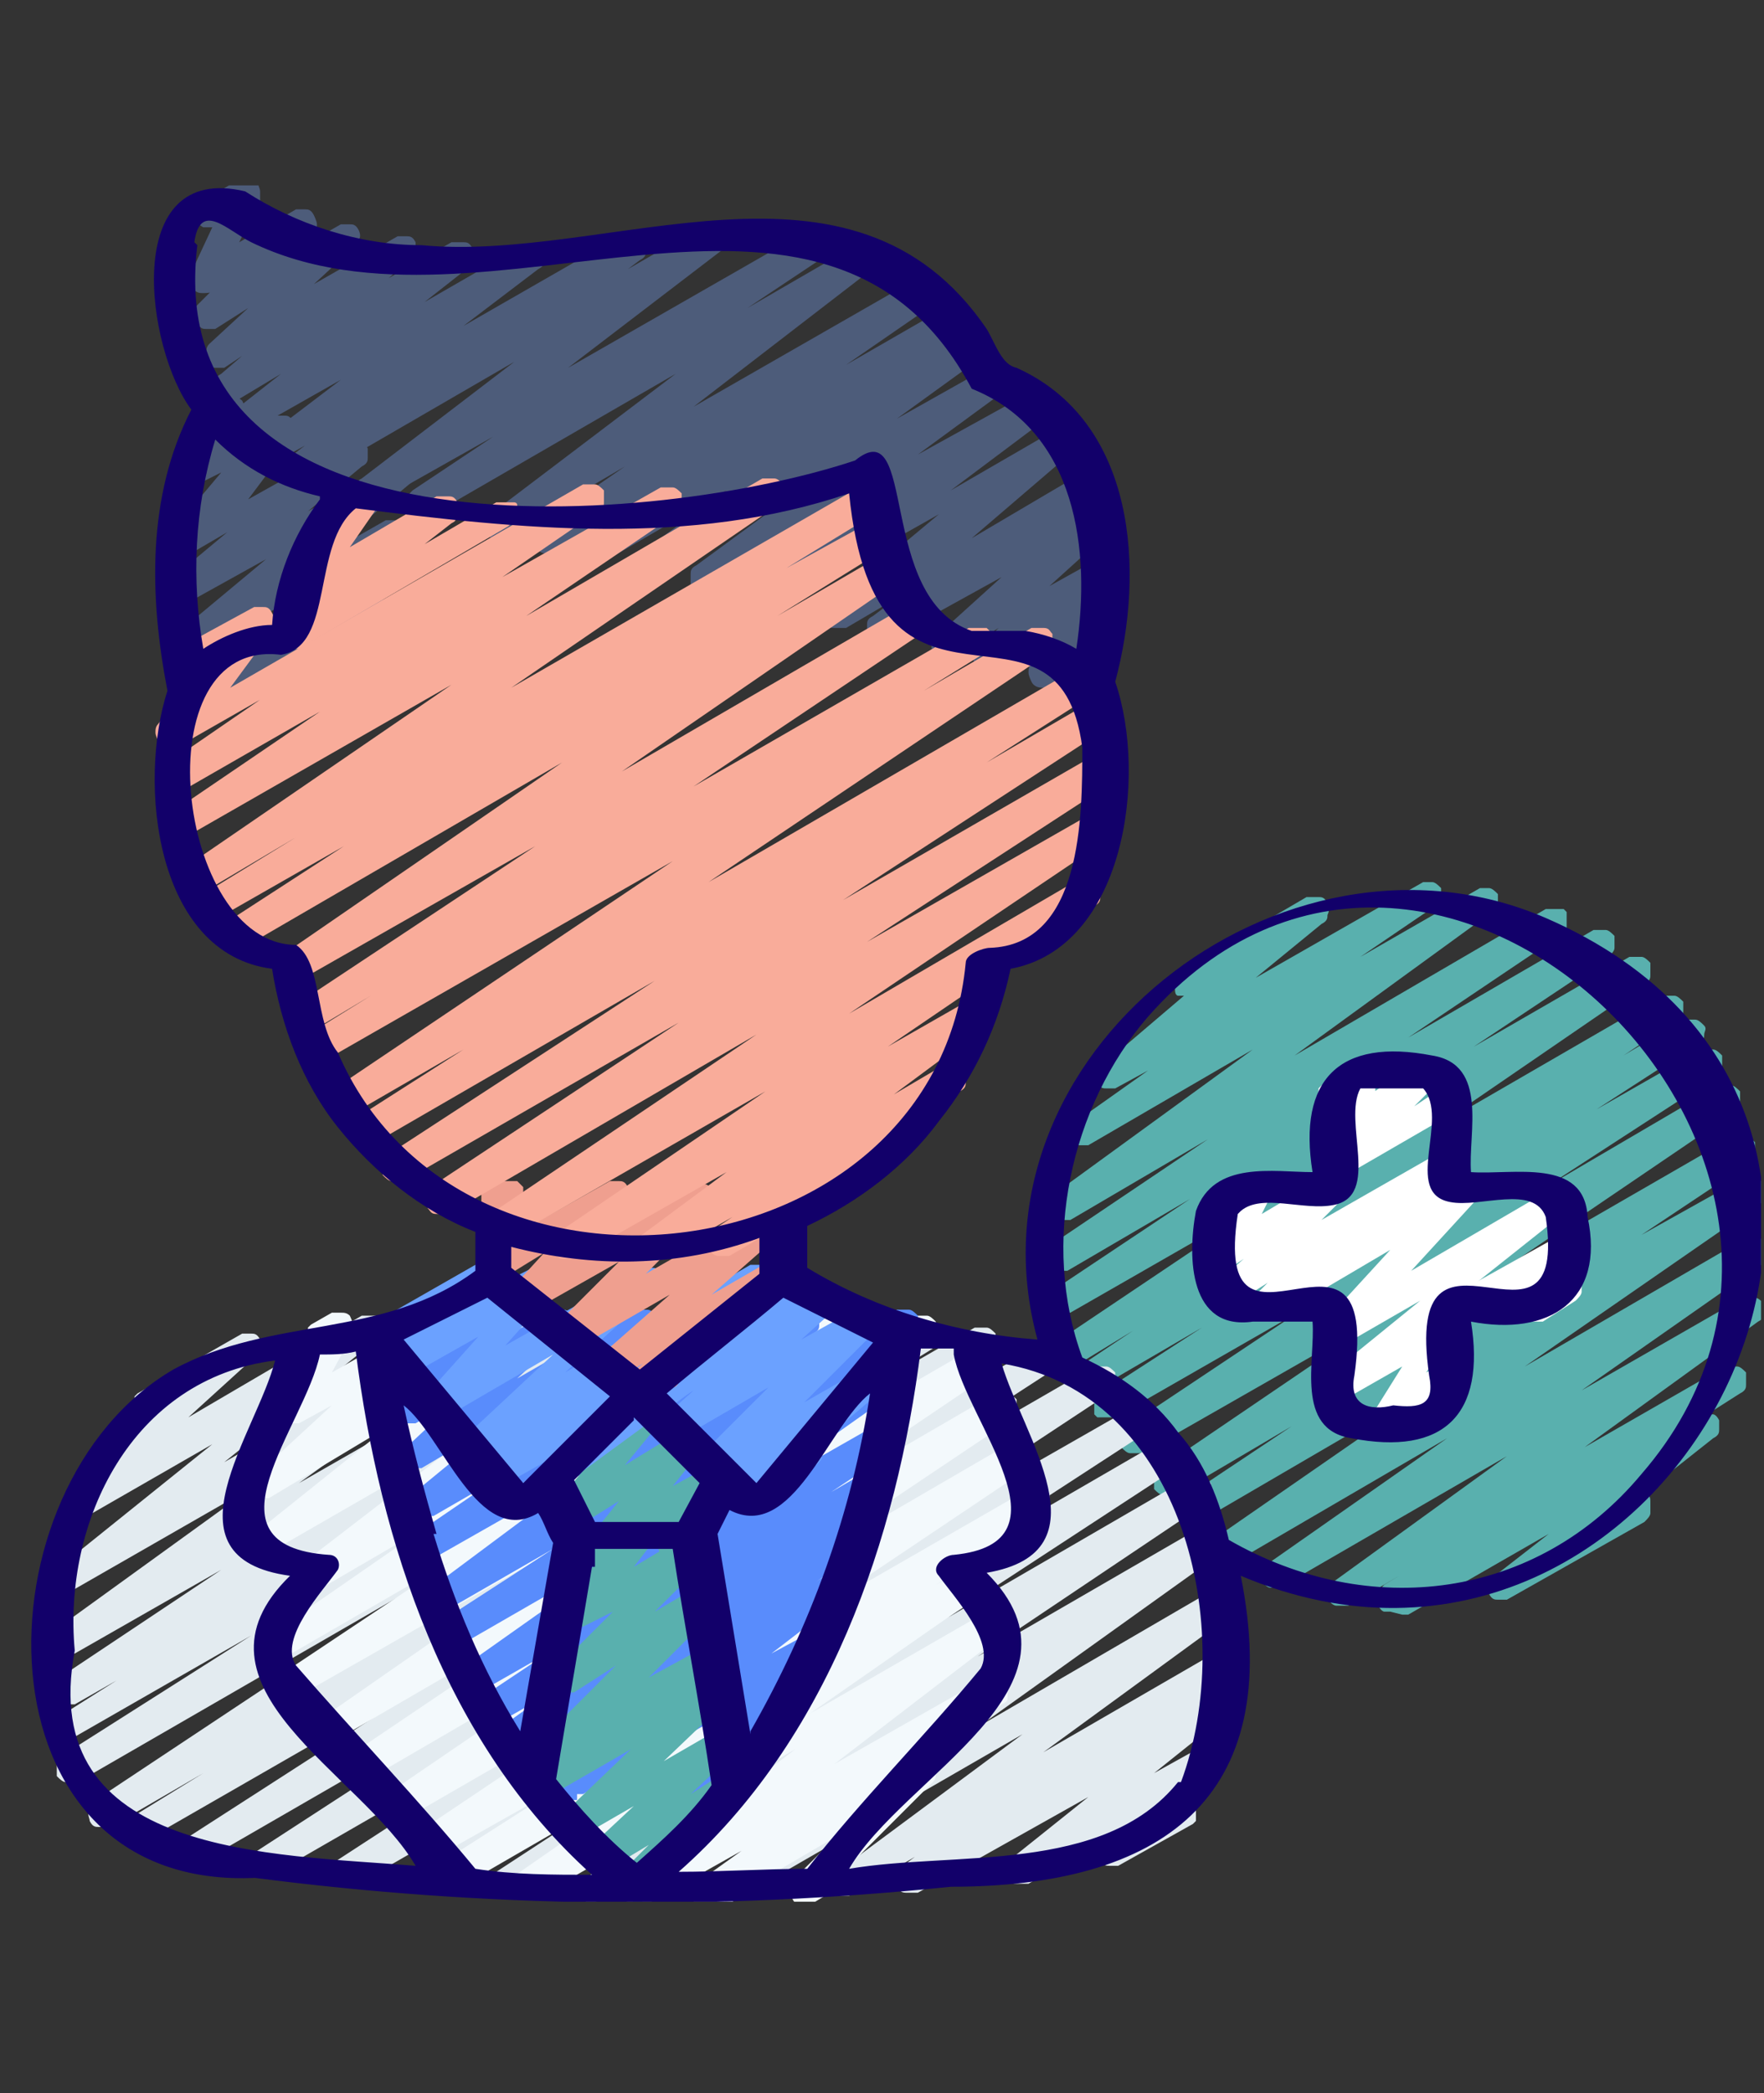 <?xml version="1.0" encoding="UTF-8"?>
<svg id="Layer_1" data-name="Layer 1" xmlns="http://www.w3.org/2000/svg" version="1.1" xmlns:xlink="http://www.w3.org/1999/xlink" viewBox="0 0 59 70">
  <rect x="0" y="0" width="59" height="70" fill="#333333" stroke="none"/>
  <defs>
    <style>
      .cls-1 {
        fill: #4d5c7a;
      }

      .cls-1, .cls-2, .cls-3, .cls-4, .cls-5, .cls-6, .cls-7, .cls-8, .cls-9, .cls-10, .cls-11 {
        stroke-width: 0px;
      }

      .cls-2 {
        fill: #f3f9fc;
      }

      .cls-12 {
        clip-path: url(#clippath-2);
      }

      .cls-3 {
        fill: #ef9f8f;
      }

      .cls-4 {
        fill: #f9ac9a;
      }

      .cls-5 {
        fill: none;
      }

      .cls-13 {
        clip-path: url(#clippath-1);
      }

      .cls-6 {
        fill: #e3ebf0;
      }

      .cls-7 {
        fill: #59b0ae;
      }

      .cls-14 {
        clip-path: url(#clippath);
      }

      .cls-8 {
        fill: #598cfc;
      }

      .cls-9 {
        fill: #fff;
      }

      .cls-10 {
        fill: #12006a;
      }

      .cls-11 {
        fill: #6ba1ff;
      }
    </style>
    <clipPath id="clippath">
      <rect class="cls-5" x=".9" width="58" height="69.9"/>
    </clipPath>
    <clipPath id="clippath-1">
      <rect class="cls-5" x=".9" width="58" height="69.9"/>
    </clipPath>
    <clipPath id="clippath-2">
      <rect class="cls-5" x=".9" y="6.2" width="58" height="57.4"/>
    </clipPath>
  </defs>
  <g class="cls-14">
    <g class="cls-13">
      <g class="cls-12">
        <g>
          <path class="cls-1" d="M11.1,23.7c0,0-.1,0-.2,0,0,0-.1,0-.2-.1,0,0-.1-.2-.2-.3,0-.1,0-.2,0-.3l.2-.3-1.5.9c-.1,0-.2,0-.3,0-.1,0-.2,0-.3-.2,0,0-.1-.2-.1-.3s0-.2.1-.3l.6-.5-2.1,1.2c0,0-.2,0-.3,0-.1,0-.2,0-.3-.2,0,0-.1-.2,0-.3,0-.1,0-.2.2-.3l2.8-2.5-3.2,1.8c-.1,0-.2,0-.3,0-.1,0-.2,0-.3-.2,0-.1,0-.2,0-.3s0-.2.2-.3l3-2.5-2.7,1.5c-.1,0-.2,0-.3,0-.1,0-.2,0-.3-.2,0-.1-.1-.2,0-.4,0-.1,0-.2.2-.3l1.8-1.5-1.2.7c0,0-.2,0-.3,0-.1,0-.2,0-.3-.2,0,0-.1-.2-.1-.3s0-.2.1-.3l1.6-1.9-.6.3c0,0-.2,0-.3,0-.1,0-.2,0-.3-.1,0,0-.1-.2-.1-.3,0-.1,0-.2,0-.3l.7-1.2s0,0,0,0c0,0,0-.2,0-.3,0-.1,0-.2.2-.3l.5-.3c0,0,.2,0,.3,0,.1,0,.2,0,.3.1,0,0,.1.2.1.3,0,.1,0,.2,0,.3l-.3.6,1.3-.7c0,0,.2,0,.3,0,.1,0,.2,0,.3.2,0,0,.1.2.1.3s0,.2-.1.3l-1.5,2,3.4-1.9c.1,0,.2,0,.3,0,.1,0,.2,0,.3.2,0,0,0,.2,0,.3s0,.2-.2.3l-1.8,1.5,3.1-1.8c.1,0,.2,0,.3,0,.1,0,.2,0,.3.2,0,0,0,.2,0,.3,0,.1,0,.2-.2.3l-3,2.5,2.1-1.2c.1,0,.2,0,.3,0,.1,0,.2,0,.3.2,0,0,.1.2,0,.3,0,.1,0,.2-.2.3l-2.7,2.5,1.6-.9c.1,0,.2,0,.3,0,.1,0,.2,0,.3.2,0,0,.1.2,0,.3,0,.1,0,.2-.1.3l-.7.7c0,0,.2,0,.2,0,0,0,.1,0,.2.2,0,0,0,.2,0,.2,0,0,0,.2,0,.2l-.4.9h0c0,.2,0,.3,0,.5,0,.1-.1.2-.2.3l-.5.3c0,0-.2,0-.2,0h0Z"/>
          <path class="cls-1" d="M34.9,23c-.1,0-.3,0-.4-.2,0,0-.1-.2-.1-.3s0-.2.1-.3l.7-1-2,1.2c-.1,0-.2,0-.3,0-.1,0-.2,0-.3-.2,0,0-.1-.2,0-.3,0-.1,0-.2.2-.3l.6-.6-1.6,1c-.1,0-.2,0-.3,0-.1,0-.2,0-.3-.2,0,0-.1-.2,0-.3,0-.1,0-.2.2-.3l2.1-1.9-3.8,2.1c-.1,0-.2,0-.4,0-.1,0-.2-.1-.3-.2,0-.1,0-.2,0-.3,0-.1,0-.2.2-.3l.8-.6-1.7,1c-.1,0-.2,0-.4,0-.1,0-.2,0-.3-.2,0,0,0-.2,0-.3,0-.1,0-.2.2-.3l3.6-3-5.5,3.1c-.1,0-.2,0-.4,0-.1,0-.2-.1-.3-.2,0-.1,0-.2,0-.3,0-.1,0-.2.2-.3l3.1-2.4-4.7,2.7c-.1,0-.2,0-.4,0-.1,0-.2-.1-.3-.2,0-.1,0-.2,0-.4,0-.1,0-.2.2-.3l3-2.2-4.4,2.6c-.1,0-.2,0-.4,0-.1,0-.2-.1-.3-.2,0-.1,0-.2,0-.3,0-.1,0-.2.2-.3l2.9-2.1-4.3,2.5c0,0-.1,0-.2,0s-.1,0-.2,0c-.1,0-.2-.1-.3-.2,0-.1,0-.2,0-.4,0-.1.1-.2.2-.3l.3-.2-1.2.7c-.1,0-.2,0-.4,0-.1,0-.2-.1-.3-.2,0,0,0-.1,0-.2,0,0,0-.1,0-.2,0,0,0-.1,0-.2,0,0,0,0,.1-.1l2.9-2-4.1,2.4c-.1,0-.2,0-.3,0-.1,0-.2-.1-.3-.2,0-.1,0-.2,0-.3,0-.1,0-.2.2-.3l6.2-4.7-8.3,4.8c0,0-.1,0-.2,0s-.1,0-.2,0c-.1,0-.2-.1-.3-.2,0-.1,0-.2,0-.4,0-.1.1-.2.2-.3l2.7-1.8-3.9,2.2c-.1,0-.2,0-.4,0-.1,0-.2-.1-.3-.2,0-.1,0-.2,0-.3s0-.2.2-.3l5.1-3.9-6.9,4c-.1,0-.2,0-.4,0-.1,0-.2-.1-.3-.2,0-.1,0-.2,0-.4,0-.1,0-.2.2-.3l.4-.3-.9.5c-.1,0-.2,0-.3,0-.1,0-.2,0-.3-.2,0-.1,0-.2,0-.3,0-.1,0-.2.2-.3l2.5-1.9-3,1.7c-.1,0-.2,0-.3,0-.1,0-.2,0-.3-.2,0-.1,0-.2,0-.3,0-.1,0-.2.2-.3l1.4-1.1-1.5.9c-.1,0-.2,0-.4,0-.1,0-.2,0-.3-.2,0-.1,0-.2,0-.4,0-.1,0-.2.2-.3l.7-.6-.6.4c-.1,0-.2,0-.3,0-.1,0-.2,0-.3-.2,0,0-.1-.2,0-.3,0-.1,0-.2.1-.3l1.3-1.2-1.1.7c0,0-.2,0-.3,0-.1,0-.2,0-.3-.2,0,0-.1-.2-.1-.3s0-.2.1-.3l.5-.5h0c0,.1-.2.1-.3.1-.1,0-.2,0-.3-.1,0,0-.1-.2-.1-.3,0-.1,0-.2,0-.3l.7-1.5c0,0-.2,0-.3,0,0,0-.2-.1-.2-.2,0-.1,0-.2,0-.4,0-.1.1-.2.2-.3l1.2-.7c0,0,.2,0,.3,0s.2,0,.3.1c0,0,.1.2.1.3,0,.1,0,.2,0,.3l-.7,1.4,1.9-1.1c0,0,.2,0,.3,0,.1,0,.2,0,.3.2,0,0,.1.2.1.3s0,.2-.1.3l-.5.5,1.4-.8c.1,0,.2,0,.3,0,.1,0,.2,0,.3.2,0,0,.1.2,0,.3,0,.1,0,.2-.2.3l-1.3,1.2,2.8-1.6c.1,0,.2,0,.3,0,.1,0,.2,0,.3.2,0,0,0,.2,0,.3,0,.1,0,.2-.2.3l-.7.6,2.1-1.2c.1,0,.2,0,.4,0,.1,0,.2,0,.3.2,0,.1,0,.2,0,.4,0,.1,0,.2-.2.3l-1.4,1.1,3.3-1.9c.1,0,.2,0,.4,0,.1,0,.2.1.3.2,0,.1,0,.2,0,.3,0,.1,0,.2-.2.3l-2.5,1.9,5.4-3.1c.1,0,.2,0,.4,0,.1,0,.2.1.3.2,0,.1,0,.2,0,.4,0,.1,0,.2-.2.3l-.4.3,2.6-1.5c.1,0,.2,0,.4,0,.1,0,.2.1.3.2,0,.1,0,.2,0,.4,0,.1,0,.2-.2.3l-5.1,3.9,8.2-4.7c.1,0,.2,0,.4,0,.1,0,.2.1.3.2,0,.1,0,.2,0,.4,0,.1,0,.2-.2.3l-2.7,1.8,3.8-2.2c.1,0,.2,0,.4,0,.1,0,.2.1.3.2,0,.1,0,.2,0,.3,0,.1,0,.2-.2.3l-6.1,4.7,7.5-4.3c.1,0,.2,0,.4,0,.1,0,.2.1.3.2,0,.1,0,.2,0,.4,0,.1,0,.2-.2.3l-2.9,2,3.3-1.9c.1,0,.2,0,.4,0,.1,0,.2.1.3.2,0,.1,0,.2,0,.3,0,.1,0,.2-.2.3l-.3.2.5-.3c.1,0,.2,0,.4,0,.1,0,.2.1.3.2,0,0,0,.1,0,.2s0,.1,0,.2c0,0,0,.1,0,.2s0,0-.1.1l-2.9,2.1,3.2-1.8c.1,0,.2,0,.4,0,.1,0,.2.1.3.2,0,.1,0,.2,0,.3,0,.1,0,.2-.2.3l-3,2.2,3.8-2.1c.1,0,.2,0,.4,0,.1,0,.2,0,.3.2,0,.1,0,.2,0,.4,0,.1,0,.2-.2.3l-3.2,2.4,3.8-2.2c.1,0,.2,0,.3,0,.1,0,.2,0,.3.2,0,0,0,.2,0,.3,0,.1,0,.2-.2.3l-3.5,3,3.9-2.3c.1,0,.2,0,.4,0,.1,0,.2.1.3.2,0,.1,0,.2,0,.4,0,.1-.1.2-.2.3l-.8.6.6-.3c.1,0,.2,0,.3,0,.1,0,.2,0,.3.2,0,0,.1.2,0,.3,0,.1,0,.2-.1.3l-2.1,1.9,1.8-1c.1,0,.2,0,.3,0,.1,0,.2,0,.3.2,0,0,.1.2,0,.3,0,.1,0,.2-.2.3l-.6.6h0c0-.1.2-.1.3-.1.1,0,.2,0,.3.2,0,0,.1.2.1.3,0,.1,0,.2,0,.3l-.7,1c.1,0,.2,0,.3,0,.1,0,.2.1.2.2,0,.1,0,.2,0,.3,0,.1-.1.2-.2.3l-1.7,1c0,0-.2,0-.2,0h0Z"/>
          <path class="cls-7" d="M46.5,53.9c0,0-.2,0-.2,0,0,0-.1,0-.2-.2,0-.1,0-.2,0-.4,0-.1.1-.2.2-.3l.5-.3-1.7,1c-.1,0-.2,0-.4,0-.1,0-.2-.1-.3-.2,0-.1,0-.2,0-.3,0-.1,0-.2.2-.3l5.8-4.2-7.6,4.4c-.1,0-.2,0-.3,0-.1,0-.2-.1-.3-.2,0-.1,0-.2,0-.3s0-.2.2-.3l6-4.2-7.2,4.2c-.1,0-.2,0-.4,0s-.2-.1-.3-.2c0-.1,0-.2,0-.4,0-.1,0-.2.2-.3l7.8-5.4-8.4,4.9c-.1,0-.2,0-.4,0-.1,0-.2-.1-.3-.2,0-.1,0-.2,0-.3,0-.1,0-.2.2-.3l3.6-2.4-3.9,2.3c-.1,0-.2,0-.4,0-.1,0-.2-.1-.3-.2,0-.1,0-.2,0-.4,0-.1,0-.2.2-.3l7.8-5.3-8.4,4.8c-.1,0-.2,0-.4,0-.1,0-.2-.1-.3-.2,0-.1,0-.2,0-.4,0-.1,0-.2.2-.3l5.7-3.8-6.1,3.5c0,0-.1,0-.2,0,0,0-.1,0-.2,0,0,0-.1,0-.2,0,0,0,0,0-.1-.1,0-.1,0-.2,0-.4,0-.1,0-.2.2-.3l3.4-2.2-3.6,2.1c-.1,0-.2,0-.4,0-.1,0-.2-.1-.3-.2,0-.1,0-.2,0-.3,0-.1,0-.2.2-.3l1.8-1.2-1.8,1.1c-.1,0-.2,0-.4,0-.1,0-.2-.1-.3-.2,0-.1,0-.2,0-.4,0-.1.1-.2.2-.3l7-4.7-6.8,3.9c-.1,0-.2,0-.4,0-.1,0-.2-.1-.3-.2,0-.1,0-.2,0-.3,0-.1,0-.2.2-.3l4.5-3-4.1,2.4c-.1,0-.2,0-.4,0-.1,0-.2-.1-.3-.2,0-.1,0-.2,0-.4s.1-.2.2-.3l5.2-3.5-4.6,2.7c-.1,0-.2,0-.4,0-.1,0-.2-.1-.3-.2,0-.1,0-.2,0-.4,0-.1,0-.2.2-.3l6.6-4.8-5.5,3.2c-.1,0-.2,0-.3,0-.1,0-.2-.1-.3-.2,0-.1,0-.2,0-.3,0-.1,0-.2.2-.3l2.4-1.7-1.1.6c-.1,0-.2,0-.3,0-.1,0-.2,0-.3-.2,0,0,0-.2,0-.3,0-.1,0-.2.2-.3l2.7-2.3c0,0-.1,0-.2,0,0,0-.1,0-.1-.2,0,0,0-.1,0-.2s0-.1,0-.2,0-.1.1-.2c0,0,.1,0,.2-.1l4.1-2.4c.1,0,.2,0,.4,0,.1,0,.2,0,.3.2,0,.1.1.2,0,.4,0,.1,0,.2-.2.3l-2.2,1.8,5.6-3.2c.1,0,.2,0,.3,0,.1,0,.2.1.3.2,0,.1,0,.2,0,.3,0,.1,0,.2-.2.3l-2.5,1.7,4-2.3c.1,0,.2,0,.3,0,.1,0,.2.1.3.2,0,0,0,.2,0,.3,0,.1,0,.2-.2.3l-6.6,4.8,8.4-4.9c0,0,.1,0,.2,0,0,0,.1,0,.2,0,0,0,.1,0,.2,0,0,0,0,0,.1.1,0,0,0,.1,0,.2,0,0,0,.1,0,.2,0,0,0,.1,0,.2,0,0,0,0-.1.1l-5.2,3.5,6.2-3.6c.1,0,.2,0,.4,0,.1,0,.2.1.3.2,0,.1,0,.2,0,.4,0,.1-.1.2-.2.3l-4.5,3,5.2-3c.1,0,.2,0,.4,0,.1,0,.2.1.3.2,0,.1,0,.2,0,.4,0,.1,0,.2-.2.3l-7,4.8,7.6-4.4c.1,0,.2,0,.4,0,.1,0,.2.1.3.2,0,.1,0,.2,0,.3,0,.1,0,.2-.2.3l-1.8,1.2,2-1.2c.1,0,.2,0,.4,0,.1,0,.2.1.3.2s0,.2,0,.3c0,.1,0,.2-.2.3l-3.4,2.2,3.5-2c.1,0,.2,0,.4,0,.1,0,.2.1.3.2,0,.1,0,.2,0,.4,0,.1-.1.2-.2.3l-5.7,3.7,5.8-3.4c.1,0,.2,0,.4,0,.1,0,.2.1.3.2,0,.1,0,.2,0,.4,0,.1,0,.2-.2.3l-7.8,5.3,7.8-4.5c.1,0,.2,0,.4,0,.1,0,.2.1.3.2,0,.1,0,.2,0,.4,0,.1,0,.2-.2.3l-3.6,2.4,3.4-1.9c.1,0,.2,0,.4,0,.1,0,.2.1.3.2,0,.1,0,.2,0,.4,0,.1,0,.2-.2.3l-7.8,5.4,7.4-4.3c.1,0,.2,0,.4,0,.1,0,.2.1.3.2,0,.1,0,.2,0,.4,0,.1,0,.2-.2.3l-6,4.2,5.4-3.1c.1,0,.2,0,.4,0,.1,0,.2.1.3.2,0,.1,0,.2,0,.3,0,.1,0,.2-.2.3l-5.8,4.2,4.7-2.7c.1,0,.2,0,.4,0,.1,0,.2.1.3.2,0,.1,0,.2,0,.4,0,.1,0,.2-.2.3l-1.1.7c0,0,.2,0,.2,0,0,0,.1,0,.2.2,0,.1,0,.2,0,.3,0,.1,0,.2-.2.3l-2.4,1.9c0,0,.1,0,.2,0,0,0,.1,0,.1.2,0,.1,0,.2,0,.4,0,.1-.1.2-.2.3l-4.6,2.6c-.1,0-.2,0-.3,0-.1,0-.2,0-.3-.2,0,0,0-.2,0-.3,0-.1,0-.2.2-.3l1.8-1.4-4.7,2.7c0,0-.2,0-.2,0h0Z"/>
          <path class="cls-9" d="M49,44.1c0,0-.2,0-.2,0,0,0-.1-.1-.2-.2,0-.1,0-.2,0-.4,0-.1.1-.2.2-.3l3.4-1.9c0,0,.2,0,.3,0,.1,0,.2,0,.3.1,0,0,.1.2.1.3,0,.1,0,.2,0,.3l-.3.6c.1,0,.2.1.3.2,0,.1,0,.2,0,.4,0,.1-.1.2-.2.3l-1.1.7c0,0-.2,0-.3,0-.1,0-.2,0-.3-.1,0,0-.1-.2-.1-.3,0-.1,0-.2,0-.3l.2-.3-1.7,1c0,0-.2,0-.2,0h0Z"/>
          <path class="cls-9" d="M46.3,48c0,0-.1,0-.2,0,0,0-.1,0-.2-.1,0,0-.1-.2-.1-.3s0-.2.1-.3l1-1.6-2.1,1.2c-.1,0-.2,0-.4,0-.1,0-.2,0-.3-.2,0,0,0-.2,0-.3,0-.1,0-.2.2-.3l3.2-2.6-2.6,1.5c-.1,0-.2,0-.3,0-.1,0-.2,0-.3-.2,0,0-.1-.2-.1-.3s0-.2.1-.3l2.2-2.4-3.9,2.3c-.1,0-.2,0-.4,0s-.2,0-.3-.2c0-.1,0-.2,0-.4,0-.1,0-.2.2-.3l.3-.3-1.1.7c-.1,0-.2,0-.3,0-.1,0-.2,0-.3-.2,0,0-.1-.2,0-.3,0-.1,0-.2.1-.3l.8-.7-.3.2c0,0-.2,0-.3,0-.1,0-.2,0-.3-.1,0,0-.1-.2-.1-.3,0-.1,0-.2,0-.3l.4-.7c0,0-.1,0-.2,0,0,0-.1,0-.2-.2,0,0,0-.1,0-.2,0,0,0-.1,0-.2s0-.1,0-.2c0,0,0,0,.1-.1l1.1-.7c0,0,.2,0,.3,0,.1,0,.2,0,.3.1,0,0,.1.2.1.3,0,.1,0,.2,0,.3l-.3.6,2.2-1.3c.1,0,.2,0,.3,0,.1,0,.2,0,.3.2,0,0,.1.2,0,.3,0,.1,0,.2-.1.3l-.7.7,4.2-2.4c.1,0,.2,0,.4,0,.1,0,.2.1.3.2,0,.1,0,.2,0,.3,0,.1,0,.2-.2.3l-.3.3h.2c0-.2.2-.2.3-.2.1,0,.2,0,.3.2,0,0,.1.2.1.3s0,.2-.1.3l-2.2,2.4,4.8-2.8c.1,0,.2,0,.3,0,.1,0,.2,0,.3.2,0,0,0,.2,0,.3,0,.1,0,.2-.2.3l-3.9,3.1c0,0,.2,0,.2.1,0,0,.1.2.1.3,0,.1,0,.2,0,.3l-1.1,1.6.4-.2c0,0,.1,0,.2,0,0,0,.1,0,.2,0,0,0,.1,0,.2,0,0,0,.1,0,.1.1,0,0,0,.1,0,.2,0,0,0,.1,0,.2,0,0,0,.1-.1.2s-.1,0-.2.1l-2.2,1.3c0,0-.2,0-.2,0h0Z"/>
          <path class="cls-9" d="M44.7,39.6c0,0-.2,0-.3,0,0,0-.1-.1-.2-.2,0,0,0-.2,0-.3,0,0,0-.2.1-.2l.5-.5c0,0-.2,0-.3,0,0,0-.2,0-.3-.1,0,0-.1-.2-.1-.3,0-.1,0-.2,0-.3l.3-.5c-.1,0-.2-.1-.3-.2,0,0,0-.1,0-.2,0,0,0-.1,0-.2,0,0,0-.1,0-.2,0,0,0,0,.1-.1l1.1-.7c0,0,.2,0,.3,0,.1,0,.2,0,.3.1,0,0,.1.2.1.3,0,.1,0,.2,0,.3v.2c-.1,0,1.3-.8,1.3-.8.1,0,.2,0,.3,0,.1,0,.2,0,.3.2,0,0,.1.2,0,.3,0,.1,0,.2-.1.3l-.5.5.6-.4c.1,0,.2,0,.3,0,.1,0,.2.1.3.2,0,.1,0,.2,0,.3s0,.2-.2.3l-3.8,2.2c0,0-.2,0-.2,0Z"/>
          <path class="cls-6" d="M19.9,63.6c-.1,0-.2,0-.3,0,0,0-.1-.2-.2-.3,0-.1,0-.2,0-.3,0,0,.1-.2.2-.2l7.6-5.1-10.1,5.8c-.1,0-.2,0-.4,0-.1,0-.2-.1-.3-.2,0-.1,0-.2,0-.4s0-.2.2-.3l7.8-5.1-10,5.8c-.1,0-.2,0-.4,0s-.2-.1-.3-.2c0-.1,0-.2,0-.3,0-.1,0-.2.2-.3l8.3-5.4-10.4,6c-.1,0-.2,0-.4,0-.1,0-.2-.1-.3-.2,0-.1,0-.2,0-.4,0-.1.1-.2.2-.3l10.3-6.7-12.5,7.2c-.1,0-.2,0-.4,0-.1,0-.2-.1-.3-.2,0-.1,0-.2,0-.3,0-.1,0-.2.2-.3l9.7-6.3-11.6,6.7c-.1,0-.2,0-.4,0-.1,0-.2-.1-.3-.2,0-.1,0-.2,0-.3,0-.1,0-.2.2-.3l10.4-6.7-12,6.9c-.1,0-.2,0-.3,0-.1,0-.2-.1-.3-.2,0-.1,0-.2,0-.3,0-.1,0-.2.2-.3l2.6-1.6-3.1,1.8c-.1,0-.2,0-.4,0-.1,0-.2,0-.3-.2,0-.1-.1-.2,0-.4,0-.1,0-.2.2-.3l11-7.3-11.6,6.7c-.1,0-.2,0-.4,0-.1,0-.2-.1-.3-.2,0-.1,0-.2,0-.4,0-.1.1-.2.2-.3l6.3-4-6.1,3.5c-.1,0-.2,0-.3,0-.1,0-.2-.1-.2-.2,0,0,0-.2,0-.3,0-.1,0-.2.2-.3l1.9-1.2-1.4.8c-.1,0-.2,0-.4,0-.1,0-.2-.1-.3-.2,0-.1,0-.2,0-.4,0-.1.1-.2.2-.3l5.4-3.6-4.9,2.8c-.1,0-.2,0-.4,0-.1,0-.2-.1-.3-.2,0-.1,0-.2,0-.4,0-.1,0-.2.2-.3l6.5-4.7-6.1,3.5c-.1,0-.2,0-.3,0-.1,0-.2,0-.3-.2,0-.1,0-.2,0-.3,0-.1,0-.2.2-.3l5.1-4.1-4,2.3c-.1,0-.2.1-.4,0-.1,0-.2,0-.3-.2,0-.1-.1-.2,0-.4,0-.1,0-.2.2-.3l2.4-2.2c0,0-.2,0-.3,0,0,0-.1-.1-.2-.2,0,0,0-.1,0-.2,0,0,0-.1,0-.2,0,0,0-.1,0-.2,0,0,0,0,.1-.1l3.5-2c.1,0,.2,0,.3,0s.2,0,.3.2c0,0,.1.2,0,.3,0,.1,0,.2-.2.3l-2.2,2,5.8-3.4c.1,0,.2,0,.4,0,.1,0,.2,0,.3.2,0,.1,0,.2,0,.3,0,.1,0,.2-.2.3l-5.1,4.1,8.5-4.9c.1,0,.2,0,.4,0,.1,0,.2.1.3.2,0,.1,0,.2,0,.4,0,.1-.1.2-.2.3l-6.5,4.7,9.6-5.5c.1,0,.2,0,.4,0,.1,0,.2.1.3.2,0,.1,0,.2,0,.4,0,.1-.1.2-.2.3l-5.4,3.6,7.7-4.4c.1,0,.2,0,.4,0,.1,0,.2.1.3.2,0,.1,0,.2,0,.4,0,.1-.1.2-.2.3l-1.9,1.2,3.6-2.1c.1,0,.2,0,.4,0,.1,0,.2.1.3.2,0,.1,0,.2,0,.4,0,.1-.1.2-.2.3l-6.3,4,8.4-4.9c.1,0,.2,0,.4,0,.1,0,.2.1.3.2,0,.1,0,.2,0,.4,0,.1-.1.2-.2.3l-11,7.3,14-8.1c.1,0,.2,0,.4,0,.1,0,.2.1.3.2,0,.1,0,.2,0,.3,0,.1,0,.2-.2.3l-2.6,1.6,4-2.3c.1,0,.2,0,.4,0,.1,0,.2.1.3.2,0,.1,0,.2,0,.4,0,.1,0,.2-.2.3l-10.4,6.7,12.2-7.1c.1,0,.2,0,.4,0,.1,0,.2.1.3.2,0,.1,0,.2,0,.3,0,.1,0,.2-.2.3l-9.7,6.3,10.9-6.3c.1,0,.2,0,.4,0,.1,0,.2.1.3.2,0,.1,0,.2,0,.4s0,.2-.2.3l-10.3,6.8,11.2-6.4c.1,0,.2,0,.4,0,.1,0,.2.1.3.2,0,.1,0,.2,0,.3,0,.1,0,.2-.2.3l-8.3,5.4,8.8-5.1c.1,0,.2,0,.4,0,.1,0,.2.1.3.2,0,.1,0,.2,0,.4,0,.1,0,.2-.2.3l-7.8,5.1,8.1-4.7c.1,0,.2,0,.4,0,.1,0,.2.1.3.2,0,.1,0,.2,0,.4s-.1.2-.2.3l-7.6,5.1,7.6-4.4c.1,0,.2,0,.4,0,.1,0,.2.1.3.2,0,0,0,.1,0,.2,0,0,0,.1,0,.2,0,0,0,.1,0,.2,0,0,0,0-.1.1l-8.1,5.8,7.9-4.6c.1,0,.2,0,.4,0s.2,0,.3.2c0,.1,0,.2,0,.4,0,.1,0,.2-.2.3l-6.3,4.6,5.7-3.3c.1,0,.2,0,.4,0,.1,0,.2.1.3.2,0,0,0,.1,0,.2,0,0,0,.1,0,.2,0,0,0,.1,0,.2,0,0,0,0-.1.1l-.5.3c.1,0,.2,0,.3,0,.1,0,.2.1.3.2,0,.1,0,.2,0,.3,0,.1,0,.2-.2.3l-2.5,2,1.8-1c.1,0,.2,0,.3,0s.2,0,.3.2c0,0,.1.2,0,.3,0,.1,0,.2-.2.3l-1,1c0,0,.2.1.2.2,0,0,0,.1,0,.2,0,0,0,.1,0,.2,0,0,0,.1,0,.2,0,0,0,0-.1.1l-2.5,1.4c-.1,0-.2,0-.3,0-.1,0-.2,0-.3-.2,0,0-.1-.2,0-.3,0-.1,0-.2.2-.3l.3-.3-2.9,1.7c-.1,0-.2,0-.4,0-.1,0-.2,0-.3-.2,0-.1-.1-.2,0-.4,0-.1,0-.2.2-.3l2.5-2-5.7,3.2c-.1,0-.2,0-.4,0s-.2-.1-.3-.2c0-.1,0-.2,0-.4,0-.1.1-.2.2-.3l.4-.3-2.2,1.3c-.1,0-.2,0-.3,0-.1,0-.2-.1-.3-.2,0-.1,0-.2,0-.3,0-.1,0-.2.2-.3l6.2-4.6-9.7,5.6c-.1,0-.2,0-.4,0-.1,0-.2-.1-.3-.2,0,0,0-.1,0-.2,0,0,0-.1,0-.2,0,0,0-.1,0-.2,0,0,0,0,.1-.1l8.1-5.8-11.5,6.6c0,0-.2,0-.2,0h0Z"/>
          <path class="cls-2" d="M21.2,63.6c0,0-.2,0-.2,0,0,0-.1,0-.2-.2,0-.1,0-.2,0-.3,0-.1,0-.2.2-.3l5.6-4.3-8.7,5c-.1,0-.2,0-.4,0-.1,0-.2-.1-.3-.2,0-.1,0-.2,0-.4,0-.1,0-.2.2-.3l5.6-3.9-7.6,4.4c-.1,0-.2,0-.4,0-.1,0-.2-.1-.3-.2,0-.1,0-.2,0-.4s.1-.2.2-.3l3.6-2.3-3.9,2.2c-.1,0-.2,0-.4,0s-.2-.1-.3-.2c0-.1,0-.2,0-.4,0-.1.1-.2.2-.3l7.3-4.9-7.8,4.5c-.1,0-.2,0-.4,0-.1,0-.2-.1-.3-.2,0-.1,0-.2,0-.4,0-.1.1-.2.2-.3l8.5-5.8-9.1,5.3c-.1,0-.2,0-.4,0-.1,0-.2-.1-.3-.2,0-.1,0-.2,0-.4,0-.1,0-.2.2-.3l8-5.4-8.6,5c-.1,0-.2,0-.3,0-.1,0-.2-.1-.3-.2,0-.1,0-.2,0-.3,0-.1,0-.2.2-.3l9.2-6.4-10,5.7c-.1,0-.2,0-.4,0-.1,0-.2-.1-.3-.2,0-.1,0-.2,0-.3,0-.1,0-.2.2-.3l5.4-3.6-5.7,3.3c-.1,0-.2,0-.3,0-.1,0-.2-.1-.3-.2,0-.1,0-.2,0-.3,0-.1,0-.2.2-.3l5.2-3.6-3.6,2.1c-.1,0-.2,0-.4,0-.1,0-.2,0-.3-.2,0-.1,0-.2,0-.4,0-.1,0-.2.2-.3l5.2-4-5.9,3.4c-.1,0-.2,0-.3,0-.1,0-.2,0-.3-.2s0-.2,0-.3,0-.2.2-.3l4-3.2-4,2.4c-.1,0-.2,0-.3,0-.1,0-.2,0-.3-.2,0,0-.1-.2,0-.3,0-.1,0-.2.2-.3l2.5-2.3-1.1.6c0,0-.2,0-.3,0-.1,0-.2,0-.3-.1,0,0-.1-.2-.1-.3,0-.1,0-.2,0-.3l1.1-1.8c0,0,0,0-.1-.1,0,0,0-.1,0-.2,0,0,0-.1,0-.2,0,0,0-.1,0-.2,0,0,0,0,.1-.1l.7-.4c0,0,.2,0,.3,0,.1,0,.2,0,.3.1,0,0,.1.2.1.3,0,.1,0,.2,0,.3l-.7,1.3,3.7-2.1c.1,0,.2,0,.3,0,.1,0,.2,0,.3.2,0,0,.1.2,0,.3,0,.1,0,.2-.2.3l-2.6,2.3,5.3-3.1c.1,0,.2,0,.4,0,.1,0,.2,0,.3.2,0,.1.1.2,0,.4,0,.1,0,.2-.2.3l-4,3.2,6.9-4c.1,0,.2,0,.4,0,.1,0,.2.1.3.2,0,.1,0,.2,0,.3,0,.1,0,.2-.2.3l-5.2,4,8.4-4.9c.1,0,.2,0,.4,0,.1,0,.2.1.3.2,0,.1,0,.2,0,.4s-.1.2-.2.3l-5.2,3.6,7.6-4.4c.1,0,.2,0,.4,0,.1,0,.2.1.3.2,0,.1,0,.2,0,.4,0,.1,0,.2-.2.3l-5.4,3.6,7.6-4.4c.1,0,.2,0,.4,0,.1,0,.2.1.3.2,0,.1,0,.2,0,.4,0,.1-.1.2-.2.3l-9.3,6.4,10.9-6.3c.1,0,.2,0,.4,0,.1,0,.2.1.3.2,0,.1,0,.2,0,.4,0,.1,0,.2-.2.3l-8,5.4,8.1-4.7c.1,0,.2,0,.4,0,.1,0,.2.1.3.2,0,.1,0,.2,0,.4,0,.1,0,.2-.2.3l-8.5,5.7,8.6-5c.1,0,.2,0,.4,0s.2.1.3.2c0,.1,0,.2,0,.4,0,.1,0,.2-.2.3l-7.3,4.9,7.3-4.2c.1,0,.2,0,.4,0,.1,0,.2.1.3.2,0,.1,0,.2,0,.4,0,.1,0,.2-.2.3l-3.6,2.3.9-.5c.1,0,.2,0,.4,0,.1,0,.2.1.3.2,0,.1,0,.2,0,.4,0,.1,0,.2-.2.3l-5.6,3.9,5.9-3.4c.1,0,.2,0,.4,0,.1,0,.2.1.3.2,0,.1,0,.2,0,.3,0,.1,0,.2-.2.3l-5.6,4.3,5.1-2.9c.1,0,.2,0,.4,0,.1,0,.2.1.3.2,0,.1,0,.2,0,.4s0,.2-.2.3l-2.5,1.8c.1,0,.2,0,.3.2,0,0,.1.2,0,.3,0,.1,0,.2-.1.3l-2.9,2.9c0,.1,0,.2,0,.3,0,.1-.1.2-.2.3l-1,.6c0,0-.2,0-.3,0-.1,0-.2,0-.3-.2,0,0-.1-.2-.1-.3s0-.2.1-.3l1.5-1.5-4.1,2.4c-.1,0-.2,0-.4,0-.1,0-.2-.1-.3-.2,0-.1,0-.2,0-.4,0-.1,0-.2.2-.3l1.4-1-3.2,1.8c0,0-.2,0-.2,0h0Z"/>
          <path class="cls-8" d="M19.3,60.2c-.1,0-.2,0-.3,0,0,0-.1-.1-.2-.2,0,0,0-.2,0-.3,0,0,0-.2.2-.2l2.6-2-3.8,2.2c-.1,0-.2,0-.4,0-.1,0-.2-.1-.3-.2,0-.1,0-.2,0-.4,0-.1,0-.2.2-.3l1.7-1.2-1.8,1.1c-.1,0-.2,0-.4,0-.1,0-.2-.1-.3-.2,0-.1,0-.2,0-.4,0-.1.1-.2.2-.3l1.4-1-1.4.8c-.1,0-.2,0-.4,0-.1,0-.2-.1-.3-.2,0-.1,0-.2,0-.4,0-.1.1-.2.2-.3l2.1-1.4-2.1,1.2c-.1,0-.2,0-.4,0-.1,0-.2-.1-.3-.2,0-.1,0-.2,0-.4,0-.1,0-.2.2-.3l5.8-4.1-5.9,3.4c-.1,0-.2,0-.4,0-.1,0-.2-.1-.3-.2,0-.1,0-.2,0-.4,0-.1,0-.2.2-.3l3.4-2.2-3.3,1.9c-.1,0-.2,0-.4,0-.1,0-.2-.1-.3-.2,0-.1,0-.2,0-.3,0-.1,0-.2.2-.3l5.1-3.8-5.1,2.9c-.1,0-.2,0-.4,0-.1,0-.2-.1-.3-.2,0-.1,0-.2,0-.4,0-.1,0-.2.2-.3l2.2-1.5-1.9,1.1c-.1,0-.2,0-.4,0-.1,0-.2,0-.3-.2,0-.1-.1-.2,0-.4,0-.1,0-.2.2-.3l2.8-2.3-2.7,1.6c-.1,0-.2,0-.3,0-.1,0-.2,0-.3-.2,0,0-.1-.2,0-.3,0-.1,0-.2.2-.3l1.6-1.5-1.4.8c0,0-.2,0-.3,0-.1,0-.2,0-.3-.2,0,0-.1-.2-.1-.3s0-.2.1-.3l.7-.9-.3.2c0,0-.2,0-.3,0,0,0-.2,0-.3,0,0,0-.1-.1-.2-.2,0,0,0-.2,0-.3v-.7s0-.1,0-.2c0,0,0-.1,0-.2,0,0,0-.1,0-.2,0,0,0-.1,0-.2,0,0,0,0,.1-.1l.5-.3c0,0,.2,0,.3,0s.2,0,.3,0c0,0,.1.1.2.2,0,0,0,.2,0,.3v.4c0,0,1.5-.9,1.5-.9,0,0,.2,0,.3,0,.1,0,.2,0,.3.2,0,0,.1.2.1.3s0,.2-.1.3l-.7.9,2.8-1.6c.1,0,.2,0,.3,0,.1,0,.2,0,.3.2,0,0,.1.2,0,.3,0,.1,0,.2-.2.3l-1.6,1.5,4-2.3c.1,0,.2,0,.3,0,.1,0,.2,0,.3.2,0,.1,0,.2,0,.3,0,.1,0,.2-.2.3l-2.9,2.4,5.5-3.2c.1,0,.2,0,.3,0,.1,0,.2.1.3.2,0,0,0,.2,0,.3,0,.1,0,.2-.2.3l-2.1,1.5,4.1-2.4c.1,0,.2,0,.4,0,.1,0,.2.1.3.2,0,.1,0,.2,0,.4,0,.1,0,.2-.2.3l-5.1,3.8,7.9-4.6c.1,0,.2,0,.4,0,.1,0,.2.1.3.2,0,.1,0,.2,0,.4,0,.1,0,.2-.2.3l-3.3,2.2,2.6-1.5c.1,0,.2,0,.4,0,.1,0,.2.1.3.2,0,.1,0,.2,0,.4s0,.2-.2.3l-5.8,4.1,4.9-2.8c.1,0,.2,0,.4,0,.1,0,.2.1.3.2,0,.1,0,.2,0,.4,0,.1,0,.2-.2.3l-2.1,1.4,1.2-.7c.1,0,.2,0,.4,0,.1,0,.2.1.3.2,0,.1,0,.2,0,.4,0,.1-.1.2-.2.3l-1.4.9.4-.2c.1,0,.2,0,.4,0,.1,0,.2.1.3.2,0,.1,0,.2,0,.4,0,.1,0,.2-.2.3l-1.7,1.2.6-.4c.1,0,.2,0,.4,0,.1,0,.2.1.3.2,0,.1,0,.2,0,.3,0,.1,0,.2-.2.3l-2.6,2,1.3-.7c.1,0,.2,0,.3,0,.1,0,.2,0,.3.2,0,0,.1.2.1.3s0,.2-.1.3l-2.1,2.3c.1,0,.2,0,.3,0,0,0,.2.1.2.2,0,.1,0,.2,0,.4,0,.1-.1.2-.2.3l-2.6,1.5c-.1,0-.2,0-.3,0-.1,0-.2,0-.3-.2,0,0-.1-.2-.1-.3s0-.2.1-.3l2.1-2.3-5.3,3c0,0-.2,0-.2,0h0Z"/>
          <path class="cls-7" d="M21.1,63.4c0,0-.1,0-.2,0,0,0-.1,0-.2-.1,0,0-.1-.2-.1-.3s0-.2.1-.3l1-1-1.5.9c-.1,0-.2,0-.3,0-.1,0-.2,0-.3-.2,0,0-.1-.2,0-.3,0-.1,0-.2.1-.3l1.5-1.4-1.9,1.1c-.1,0-.2,0-.3,0-.1,0-.2,0-.3-.2,0,0-.1-.2,0-.3,0-.1,0-.2.1-.3l2.3-2.2-2.6,1.5c-.1,0-.2,0-.4,0-.1,0-.2,0-.3-.2,0-.1,0-.2,0-.3,0-.1,0-.2.2-.3l.5-.4c0,0-.2,0-.2,0,0,0-.1,0-.2-.1,0,0-.1-.2,0-.3,0-.1,0-.2.1-.3l2.4-2.4-1.4.9c-.1,0-.2,0-.3,0-.1,0-.2,0-.3-.2,0,0-.1-.2-.1-.3s0-.2.1-.3l1.9-1.9-1,.5c0,0-.2,0-.3,0-.1,0-.2,0-.3-.2,0,0-.1-.2-.1-.3s0-.2.1-.3l1-1.3c0,0-.1,0-.2,0,0,0-.1,0-.2,0,0,0-.1,0-.2,0,0,0-.1,0-.1-.1,0,0,0-.1,0-.2,0,0,0-.1,0-.2,0,0,0-.1.1-.2,0,0,.1,0,.2-.1l2.1-1.2c0,0,.2,0,.3,0,.1,0,.2,0,.3.2,0,0,.1.2.1.3s0,.2-.1.3l-1,1.3,2-1.2c.1,0,.2,0,.3,0,.1,0,.2,0,.3.2,0,0,.1.2.1.3,0,.1,0,.2-.1.3l-1.9,1.9,1.7-1c.1,0,.2,0,.3,0,.1,0,.2,0,.3.2,0,0,.1.2,0,.3,0,.1,0,.2-.1.3l-2.4,2.4,2.2-1.2c.1,0,.2,0,.4,0,.1,0,.2.1.3.2,0,.1,0,.2,0,.3,0,.1,0,.2-.2.3l-.3.2c.1,0,.2,0,.3,0,.1,0,.2.1.2.2,0,0,0,.2,0,.3,0,.1,0,.2-.1.3l-2.3,2.2,1.9-1.1c.1,0,.2,0,.3,0,.1,0,.2,0,.3.2,0,0,.1.2,0,.3,0,.1,0,.2-.1.3l-1.5,1.4,1.1-.7c.1,0,.2,0,.3,0,.1,0,.2,0,.3.2,0,0,.1.2.1.3s0,.2-.1.3l-2.2,2.2c0,0,0,.1,0,.2,0,0,0,.1,0,.2,0,0,0,.1,0,.2,0,0,0,0-.1.1l-1.2.7c0,0-.2,0-.2,0h.1Z"/>
          <path class="cls-7" d="M20.3,51.9c0,0-.1,0-.2,0,0,0-.1,0-.2-.1,0,0-.1-.2-.1-.3s0-.2.1-.3l.8-1-1.6,1c0,0-.2,0-.3,0-.1,0-.2,0-.3-.2,0,0-.1-.2-.1-.3s0-.2.1-.3l1.4-1.7-.8.4c-.1,0-.2,0-.3,0-.1,0-.2,0-.3-.2,0,0-.1-.2-.1-.3s0-.2.1-.3l1.8-2.1c0-.1,0-.2,0-.3,0,0,.1-.2.2-.2l.5-.3c.1,0,.2,0,.3,0,.1,0,.2,0,.3.2,0,0,.1.2.1.3s0,.2-.1.3l-.6.7.7-.4c0,0,.2,0,.3,0,.1,0,.2,0,.3.2,0,0,.1.2.1.3s0,.2-.1.3l-1.4,1.7,1.8-1.1c.1,0,.2,0,.3,0,.1,0,.2,0,.3.2,0,0,.1.2.1.3s0,.2-.1.3l-.8,1,1.1-.6c0,0,.2,0,.3,0,.1,0,.2,0,.3.1s.1.2.1.3c0,.1,0,.2,0,.3l-.7,1.1s0,0,0,.1c0,.1,0,.2,0,.4,0,.1-.1.2-.2.3l-.7.4c0,0-.2,0-.3,0-.1,0-.2,0-.3-.1,0,0-.1-.2-.1-.3,0-.1,0-.2,0-.3l.3-.5-2.1,1.2c0,0-.2,0-.2,0h0Z"/>
          <path class="cls-11" d="M24.4,50.2c0,0-.2,0-.2,0,0,0-.1,0-.2-.1,0-.1,0-.2,0-.3,0-.1,0-.2.2-.3l.5-.5-.8.5c-.1,0-.2,0-.3,0-.1,0-.2,0-.3-.2,0,0-.1-.2,0-.3,0-.1,0-.2.1-.3l2.3-2.3-3.1,1.8c-.1,0-.2,0-.3,0-.1,0-.2,0-.3-.2,0,0-.1-.2,0-.3,0-.1,0-.2.2-.3l1-.9-1.3.8c0,0-.1,0-.2,0,0,0-.1,0-.2,0,0,0-.1,0-.2,0,0,0-.1,0-.1-.1,0,0,0-.1,0-.2,0,0,0-.1,0-.2,0,0,0-.1.1-.2,0,0,.1,0,.2-.1l5.9-3.4c.1,0,.2,0,.3,0,.1,0,.2,0,.3.2,0,0,.1.2,0,.3,0,.1,0,.2-.2.3l-1,.9,1.8-1c.1,0,.2,0,.3,0,.1,0,.2,0,.3.2,0,0,.1.2.1.3s0,.2-.1.3l-2.3,2.3,2.1-1.2c.1,0,.2,0,.4,0,.1,0,.2,0,.3.2,0,.1,0,.2,0,.3,0,.1,0,.2-.2.3l-2,1.7s0,0,0,.1c0,.1,0,.2,0,.4,0,.1-.1.2-.2.3l-2.5,1.4c0,0-.2,0-.2,0Z"/>
          <path class="cls-11" d="M17.2,50.7c-.1,0-.2,0-.3,0,0,0-.1-.1-.2-.2,0,0,0-.2,0-.3,0,0,0-.2.2-.2l2.2-1.6-2.5,1.4c-.1,0-.2,0-.4,0-.1,0-.2-.1-.3-.2,0-.1,0-.2,0-.4,0-.1,0-.2.2-.3l.6-.4-.8.4c-.1,0-.2,0-.3,0-.1,0-.2,0-.3-.2,0,0-.1-.2,0-.3,0-.1,0-.2.2-.3l3-2.8-3.6,2.1c-.1,0-.2,0-.3,0-.1,0-.2,0-.3-.2,0,0-.1-.2-.1-.3,0-.1,0-.2.1-.3l1.7-1.9-2.3,1.3c-.1,0-.2,0-.3,0-.1,0-.2,0-.3-.2,0,0-.1-.2-.1-.3s0-.2.1-.3h.1c0-.1-.2,0-.2,0-.1,0-.2,0-.4,0-.1,0-.2-.1-.3-.2,0,0,0-.1,0-.2,0,0,0-.1,0-.2,0,0,0-.1,0-.2,0,0,0,0,.1-.1l3.5-2c.1,0,.2,0,.3,0,.1,0,.2,0,.3.2,0,0,.1.2,0,.3,0,.1,0,.2-.1.3h-.1c0,.1,1.7-.8,1.7-.8.1,0,.2,0,.3,0,.1,0,.2,0,.3.2,0,0,.1.2.1.3s0,.2-.1.3l-1.7,1.9,4.6-2.6c.1,0,.2,0,.3,0,.1,0,.2,0,.3.2,0,0,.1.2,0,.3,0,.1,0,.2-.2.3l-3,2.7,6.2-3.6c.1,0,.2,0,.4,0,.1,0,.2.1.3.2,0,.1,0,.2,0,.4,0,.1,0,.2-.2.3l-.6.4,1.5-.8c.1,0,.2,0,.4,0,.1,0,.2.1.3.2,0,.1,0,.2,0,.4,0,.1,0,.2-.2.3l-8.6,6.3c0,.1-.1.2-.2.3l-1,.5c0,0-.2,0-.2,0h0Z"/>
          <path class="cls-3" d="M21.1,46.9c-.1,0-.2,0-.3,0,0,0-.1-.1-.2-.2,0,0,0-.2,0-.3s0-.2.2-.2l.7-.6-1.1.7c-.1,0-.2,0-.3,0-.1,0-.2,0-.3-.2,0,0-.1-.2,0-.3,0-.1,0-.2.1-.3l2.5-2.2-3.3,1.9c-.1,0-.2,0-.3,0s-.2,0-.3-.2c0,0-.1-.2-.1-.3s0-.2.1-.3l2.2-2.2-3,1.7c-.1,0-.2,0-.3,0-.1,0-.2,0-.3-.2,0,0-.1-.2-.1-.3s0-.2.1-.3l1.1-1.2-1.3.8c0,0-.2,0-.3,0s-.2,0-.3,0c0,0-.1-.1-.2-.2,0,0,0-.2,0-.3l.3-1.5c-.1,0-.2-.1-.3-.2,0,0,0-.1,0-.2,0,0,0-.1,0-.2s0-.1,0-.2c0,0,0,0,.1-.1l.5-.3c0,0,.2,0,.3,0s.2,0,.3,0c0,0,.1.1.2.2,0,0,0,.2,0,.3l-.3,1.3,3.2-1.8c.1,0,.2,0,.3,0,.1,0,.2,0,.3.2,0,0,.1.2.1.3,0,.1,0,.2-.2.3l-1.1,1.2,3.4-1.9c.1,0,.2,0,.3,0s.2,0,.3.2c0,0,.1.2.1.3s0,.2-.1.3l-2.2,2.2,4.2-2.4c.1,0,.2-.1.4,0,.1,0,.2,0,.3.2s.1.2,0,.4c0,.1,0,.2-.2.3l-2.5,2.2,1.9-1.1c.1,0,.2,0,.3,0,.1,0,.2,0,.3.2,0,0,0,.2,0,.3,0,.1,0,.2-.2.3l-3.4,2.9c0,.1,0,.2,0,.3,0,.1-.1.2-.2.2l-1.4.8c0,0-.2,0-.2,0h0Z"/>
          <path class="cls-4" d="M21.5,42.2c-.1,0-.2,0-.3,0,0,0-.1-.1-.2-.2,0,0,0-.2,0-.3s0-.2.2-.2l3.1-2.3-5.1,2.9c-.1,0-.2,0-.4,0-.1,0-.2-.1-.3-.2,0-.1,0-.2,0-.4s.1-.2.2-.3l6.9-4.7-8.7,5c-.1,0-.2,0-.4,0-.1,0-.2-.1-.3-.2,0-.1,0-.2,0-.4,0-.1,0-.2.2-.3l8.9-6-10.3,6c-.1,0-.2,0-.4,0s-.2-.1-.3-.2c0,0,0-.1,0-.2,0,0,0-.1,0-.2,0,0,0-.1,0-.2,0,0,0,0,.1-.1l8.3-5.5-9.2,5.3c-.1,0-.2,0-.4,0-.1,0-.2-.1-.3-.2,0-.1,0-.2,0-.4,0-.1.1-.2.2-.3l8.9-5.8-9.5,5.5c-.1,0-.2,0-.4,0-.1,0-.2-.1-.3-.2,0-.1,0-.2,0-.4,0-.1.1-.2.2-.3l3.6-2.3-3.8,2.2c-.1,0-.2,0-.4,0-.1,0-.2-.1-.3-.2,0-.1,0-.2,0-.4,0-.1.1-.2.2-.3l11.3-7.6-11.7,6.7c-.1,0-.2,0-.4,0-.1,0-.2-.1-.3-.2,0-.1,0-.2,0-.4s.1-.2.2-.3l2.1-1.3-2,1.2c-.1,0-.2.1-.4,0-.1,0-.2,0-.3-.2,0-.1-.1-.2,0-.4,0-.1,0-.2.2-.3l8-5.3-7.9,4.5c-.1,0-.2,0-.4,0-.1,0-.2-.1-.3-.2,0-.1,0-.2,0-.4,0-.1,0-.2.2-.3l9.3-6.4-10.5,6.1c-.1,0-.2,0-.4,0-.1,0-.2-.1-.3-.2,0-.1,0-.2,0-.4,0-.1.1-.2.2-.3l3.7-2.4-4.2,2.4c0,0-.1,0-.2,0,0,0-.1,0-.2,0,0,0-.1,0-.2,0,0,0,0,0-.1-.1,0-.1,0-.2,0-.4,0-.1.1-.2.2-.3l3.1-1.9-3.2,1.9c-.1,0-.2,0-.4,0-.1,0-.2-.1-.3-.2,0-.1,0-.2,0-.4,0-.1.1-.2.2-.3l8.9-6.1-8.9,5.1c0,0-.1,0-.2,0,0,0-.1,0-.2,0,0,0-.1,0-.2,0,0,0,0,0-.1-.1,0-.1,0-.2,0-.4,0-.1,0-.2.2-.3l5-3.4-4.7,2.7c-.1,0-.2,0-.4,0-.1,0-.2-.1-.3-.2,0-.1,0-.2,0-.4,0-.1.1-.2.2-.3l3.2-2.2-2.8,1.6c0,0-.2,0-.3,0-.1,0-.2,0-.3-.2,0,0-.1-.2-.1-.3s0-.2.1-.3l1.4-1.9h0c-.1,0-.2,0-.3,0-.1,0-.2-.1-.3-.2,0-.1,0-.2,0-.3,0-.1,0-.2.2-.3l2.2-1.2c0,0,.2,0,.3,0,.1,0,.2,0,.3.2,0,0,.1.2.1.3s0,.2-.1.3l-1.4,1.9,11.8-6.8c.1,0,.2,0,.4,0,.1,0,.2.1.3.2,0,.1,0,.2,0,.4,0,.1,0,.2-.2.3l-3.2,2.2,5.3-3c.1,0,.2,0,.4,0,.1,0,.2.1.3.2,0,.1,0,.2,0,.4,0,.1,0,.2-.2.3l-5,3.4,7.9-4.6c.1,0,.2,0,.4,0,.1,0,.2.1.3.2,0,.1,0,.2,0,.4,0,.1-.1.2-.2.3l-8.9,6.1,11.8-6.8c.1,0,.2,0,.4,0,.1,0,.2.1.3.2,0,.1,0,.2,0,.4,0,.1-.1.2-.2.3l-3.1,1.9,2.9-1.6c.1,0,.2,0,.4,0,.1,0,.2.1.3.2,0,.1,0,.2,0,.4,0,.1-.1.2-.2.3l-3.7,2.3,3.6-2.1c.1,0,.2,0,.4,0,.1,0,.2.1.3.2,0,.1,0,.2,0,.4,0,.1,0,.2-.2.3l-9.3,6.4,9.8-5.7c.1,0,.2,0,.4,0,.1,0,.2.1.3.2,0,.1,0,.2,0,.4,0,.1-.1.2-.2.3l-7.9,5.3,9.2-5.3c0,0,.1,0,.2,0,0,0,.1,0,.2,0,0,0,.1,0,.2,0,0,0,0,0,.1.1,0,0,0,.1,0,.2,0,0,0,.1,0,.2,0,0,0,.1,0,.2,0,0,0,0-.1.1l-2.1,1.3,3.6-2.1c.1,0,.2,0,.4,0s.2.1.3.2c0,.1,0,.2,0,.4s-.1.2-.2.3l-11.3,7.6,12.4-7.2c.1,0,.2,0,.4,0s.2.1.3.2c0,.1,0,.2,0,.4,0,.1-.1.2-.2.3l-3.6,2.3,3.6-2.1c.1,0,.2,0,.4,0,.1,0,.2.1.3.2,0,.1,0,.2,0,.4,0,.1-.1.2-.2.3l-8.9,5.8,8.5-4.9c.1,0,.2,0,.4,0,.1,0,.2.1.3.2,0,0,0,.1,0,.2,0,0,0,.1,0,.2,0,0,0,.1,0,.2,0,0,0,0-.1.1l-8.3,5.4,7.7-4.4c0,0,.1,0,.2,0,0,0,.1,0,.2,0,0,0,.1,0,.2,0,0,0,0,0,.1.1,0,0,0,.1,0,.2,0,0,0,.1,0,.2,0,0,0,.1,0,.2,0,0,0,0-.1.1l-8.9,6,7.7-4.5c.1,0,.2,0,.4,0,.1,0,.2.1.3.2,0,.1,0,.2,0,.4,0,.1,0,.2-.2.3l-6.9,4.7,2.8-1.6c.1,0,.2,0,.4,0,.1,0,.2.1.3.2,0,.1,0,.2,0,.4,0,.1-.1.2-.2.3l-3.1,2.3,1.7-1c.1,0,.2,0,.4,0,.1,0,.2.1.3.2,0,.1,0,.2,0,.4,0,.1,0,.2-.2.3l-1.6,1.1c0,0,.1,0,.2,0,0,0,0,0,.1.1,0,.1,0,.2,0,.4,0,.1-.1.2-.2.3l-6.2,3.6c-.1,0-.2,0-.4,0-.1,0-.2-.1-.3-.2,0-.1,0-.2,0-.4,0-.1.1-.2.2-.3l.6-.4-2.6,1.5c0,0-.2,0-.2,0Z"/>
          <path class="cls-4" d="M9.7,21.5c0,0-.2,0-.3,0,0,0-.1-.1-.2-.2,0,0,0-.2,0-.3,0,0,0-.2.2-.2l.9-.7h0c0,0-.2,0-.3,0-.1,0-.2,0-.3-.1,0,0-.1-.2-.1-.3s0-.2,0-.3l1.3-1.9h0c0-.2,0-.4,0-.5,0-.1.1-.2.2-.3l.8-.4c0,0,.2,0,.3,0,.1,0,.2,0,.3.1,0,0,.1.2.1.3,0,.1,0,.2,0,.3l-.9,1.3,2.9-1.7c.1,0,.2,0,.4,0,.1,0,.2,0,.3.2,0,.1.1.2,0,.4s0,.2-.2.3l-.9.7,2.4-1.4c0,0,.1,0,.2,0,0,0,.1,0,.2,0,0,0,.1,0,.2,0,0,0,.1,0,.1.1,0,0,0,.1,0,.2,0,0,0,.1,0,.2,0,0,0,.1-.1.2,0,0-.1,0-.2.1l-7,4.1c0,0-.2,0-.2,0h0Z"/>
          <path class="cls-10" d="M8.5,62.8c7.7,1,15.5,1.1,23.3.3,7,0,11.2-2.9,9.7-10.4,14.4,6.1,25.4-15.4,10.2-22-8.8-3.8-19.6,4.6-17,14.1-2.7-.2-5.4-1-7.7-2.4v-1.4c1.7-.8,3.3-2,4.4-3.5,1.2-1.5,2-3.2,2.4-5.1,3.8-.7,4.6-6.4,3.5-9.6,1-3.7.7-8.7-3.3-10.5-.5-.1-.7-.8-1-1.3-4.5-6.6-12.6-2.2-18.9-2.8-2.1,0-4.2-.7-5.9-1.8-4.2-1-3.3,5.3-1.8,7.3-1.5,2.9-1.4,6.3-.8,9.4-1,3.1-.4,8.8,3.5,9.3.3,1.9,1,3.8,2.2,5.3,1.2,1.5,2.8,2.8,4.6,3.5v1.3c-3.1,2.3-6.8,1.5-10.1,3.3-6.7,3.9-6.8,17.5,2.8,17h0ZM15.9,62.5c-1.9-2.3-4-4.5-6-6.8-.6-.9.9-2.5,1.4-3.2.1-.2,0-.5-.3-.5-4.4-.3-.8-4.3-.3-6.7.4,0,.8,0,1.2-.1.8,6.4,3,13.1,7.9,17.5-1.3,0-2.6,0-3.9-.2h0ZM16.3,43.4l4.1,3.3-2.9,2.9-4-4.8,2.8-1.4ZM26.2,43.4l3,1.5-3.9,4.7-3-3c1.3-1.1,2.6-2.1,3.9-3.2h0ZM31.9,45.3c.4,2.2,4.1,6.3,0,6.7-.3,0-.8.4-.5.7.5.7,1.9,2.2,1.4,3.1-1.9,2.3-4,4.4-5.8,6.7-1.4,0-2.9.1-4.3.1,5-4.4,7.3-11.1,8.1-17.5h1.1c0,.1,0,0,0,0ZM14.6,51.3c-.4-1.4-.8-2.9-1.1-4.3,1.3,1,2.5,4.8,4.5,3.6.2.3.3.7.5,1l-1.1,6.3c-1.3-2.1-2.2-4.3-2.9-6.6h0ZM21.2,47.4c.7.7,1.5,1.5,2.2,2.2l-.7,1.3h-2.8l-.7-1.4,2-2h0ZM25.1,58l-1.1-6.7.4-.8c2.1,1.1,3.3-2.8,4.7-3.9-.6,4-2,7.8-4,11.3h0ZM19.9,52.4c0-.2,0-.4,0-.6h2.6c.4,2.6.9,5.2,1.3,7.9-.7,1-1.6,1.8-2.5,2.6-1-.8-1.9-1.8-2.7-2.8.4-2.4.8-4.7,1.2-7.1h0ZM39.4,59.6c-2.5,3.1-7.5,2.3-11,2.9,1.8-3.1,8.4-6.1,4.6-9.9,4.1-.7,1.2-4.6.5-7,6.1,1,7.9,8.9,6,14h0ZM38.4,34c9.5-10.8,25.6,4.8,16.5,15.3-3.5,4.2-9.1,4.9-13.8,2.2-.3-1.3-.8-2.6-1.7-3.6-.8-1.1-1.9-1.9-3.2-2.5-.7-1.9-.8-4-.4-6,.4-2,1.3-3.9,2.6-5.4ZM6.5,8.1c.2-1.4,1.1-.4,1.9,0,7.8,3.8,19.2-4.3,24.1,4.9,3.5,1.4,4,5.4,3.5,8.7-.5-.3-1.1-.5-1.7-.6-.6,0-1.2,0-1.8,0-3.2-1.1-1.8-7.4-3.9-5.7-6.6,2.2-23.3,3.6-22-7.2ZM10.7,16.7c-.9,1.2-1.5,2.7-1.6,4.2-.8,0-1.7.4-2.3.8-.4-2.3-.3-4.7.4-7,1,1,2.2,1.6,3.5,1.9h0ZM11.3,35.2c-.8-1-.5-3-1.4-3.6-4,0-5.2-10.3-.5-9.7,1.8-.3,1-3.7,2.5-4.9,5.5.7,11.2,1.3,16.5-.5.9,9,7,2.5,7.8,8.5,0,2.3,0,6.6-3.1,6.7-.2,0-.8.2-.8.5-1,10.5-16.9,12.5-21,3h0ZM25.4,41.5v1.1l-4,3.2-4.3-3.4v-.7c2.7.7,5.6.7,8.3-.3h0ZM2.5,55.2c-.4-4.3,1.9-9.1,6.7-9.7-.6,2.4-3.9,6.6.5,7.2-3.8,3.7,2.4,6.6,4.2,9.7-4.8-.4-12.7-.3-11.4-7.2Z"/>
          <path class="cls-10" d="M42,44.2h1.9c.1,1.3-.6,3.6,1.3,3.9,3.1.6,4.5-.8,4-3.9,2.6.5,4.5-.7,3.9-3.5-.1-2-2.5-1.4-3.9-1.5-.1-1.3.6-3.6-1.3-3.9-3.1-.6-4.5.8-4,3.9-1.3,0-3.3-.4-3.9,1.3-.3,1.6-.2,4,1.9,3.7h0ZM41.5,40.5c.7-.6,2.1,0,3.1-.2,1.6-.3.3-2.8.9-3.9.7,0,1.4,0,2.1,0,.9,1-.7,3.5.9,3.8,1,.2,2.8-.6,3.2.5.8,5.5-4.8-1-3.9,5.3.2,1-.3,1.1-1.2,1-.8.2-1.5,0-1.3-1,.9-6.4-4.8.5-3.9-5.4h0Z"/>
        </g>
      </g>
    </g>
  </g>
</svg>